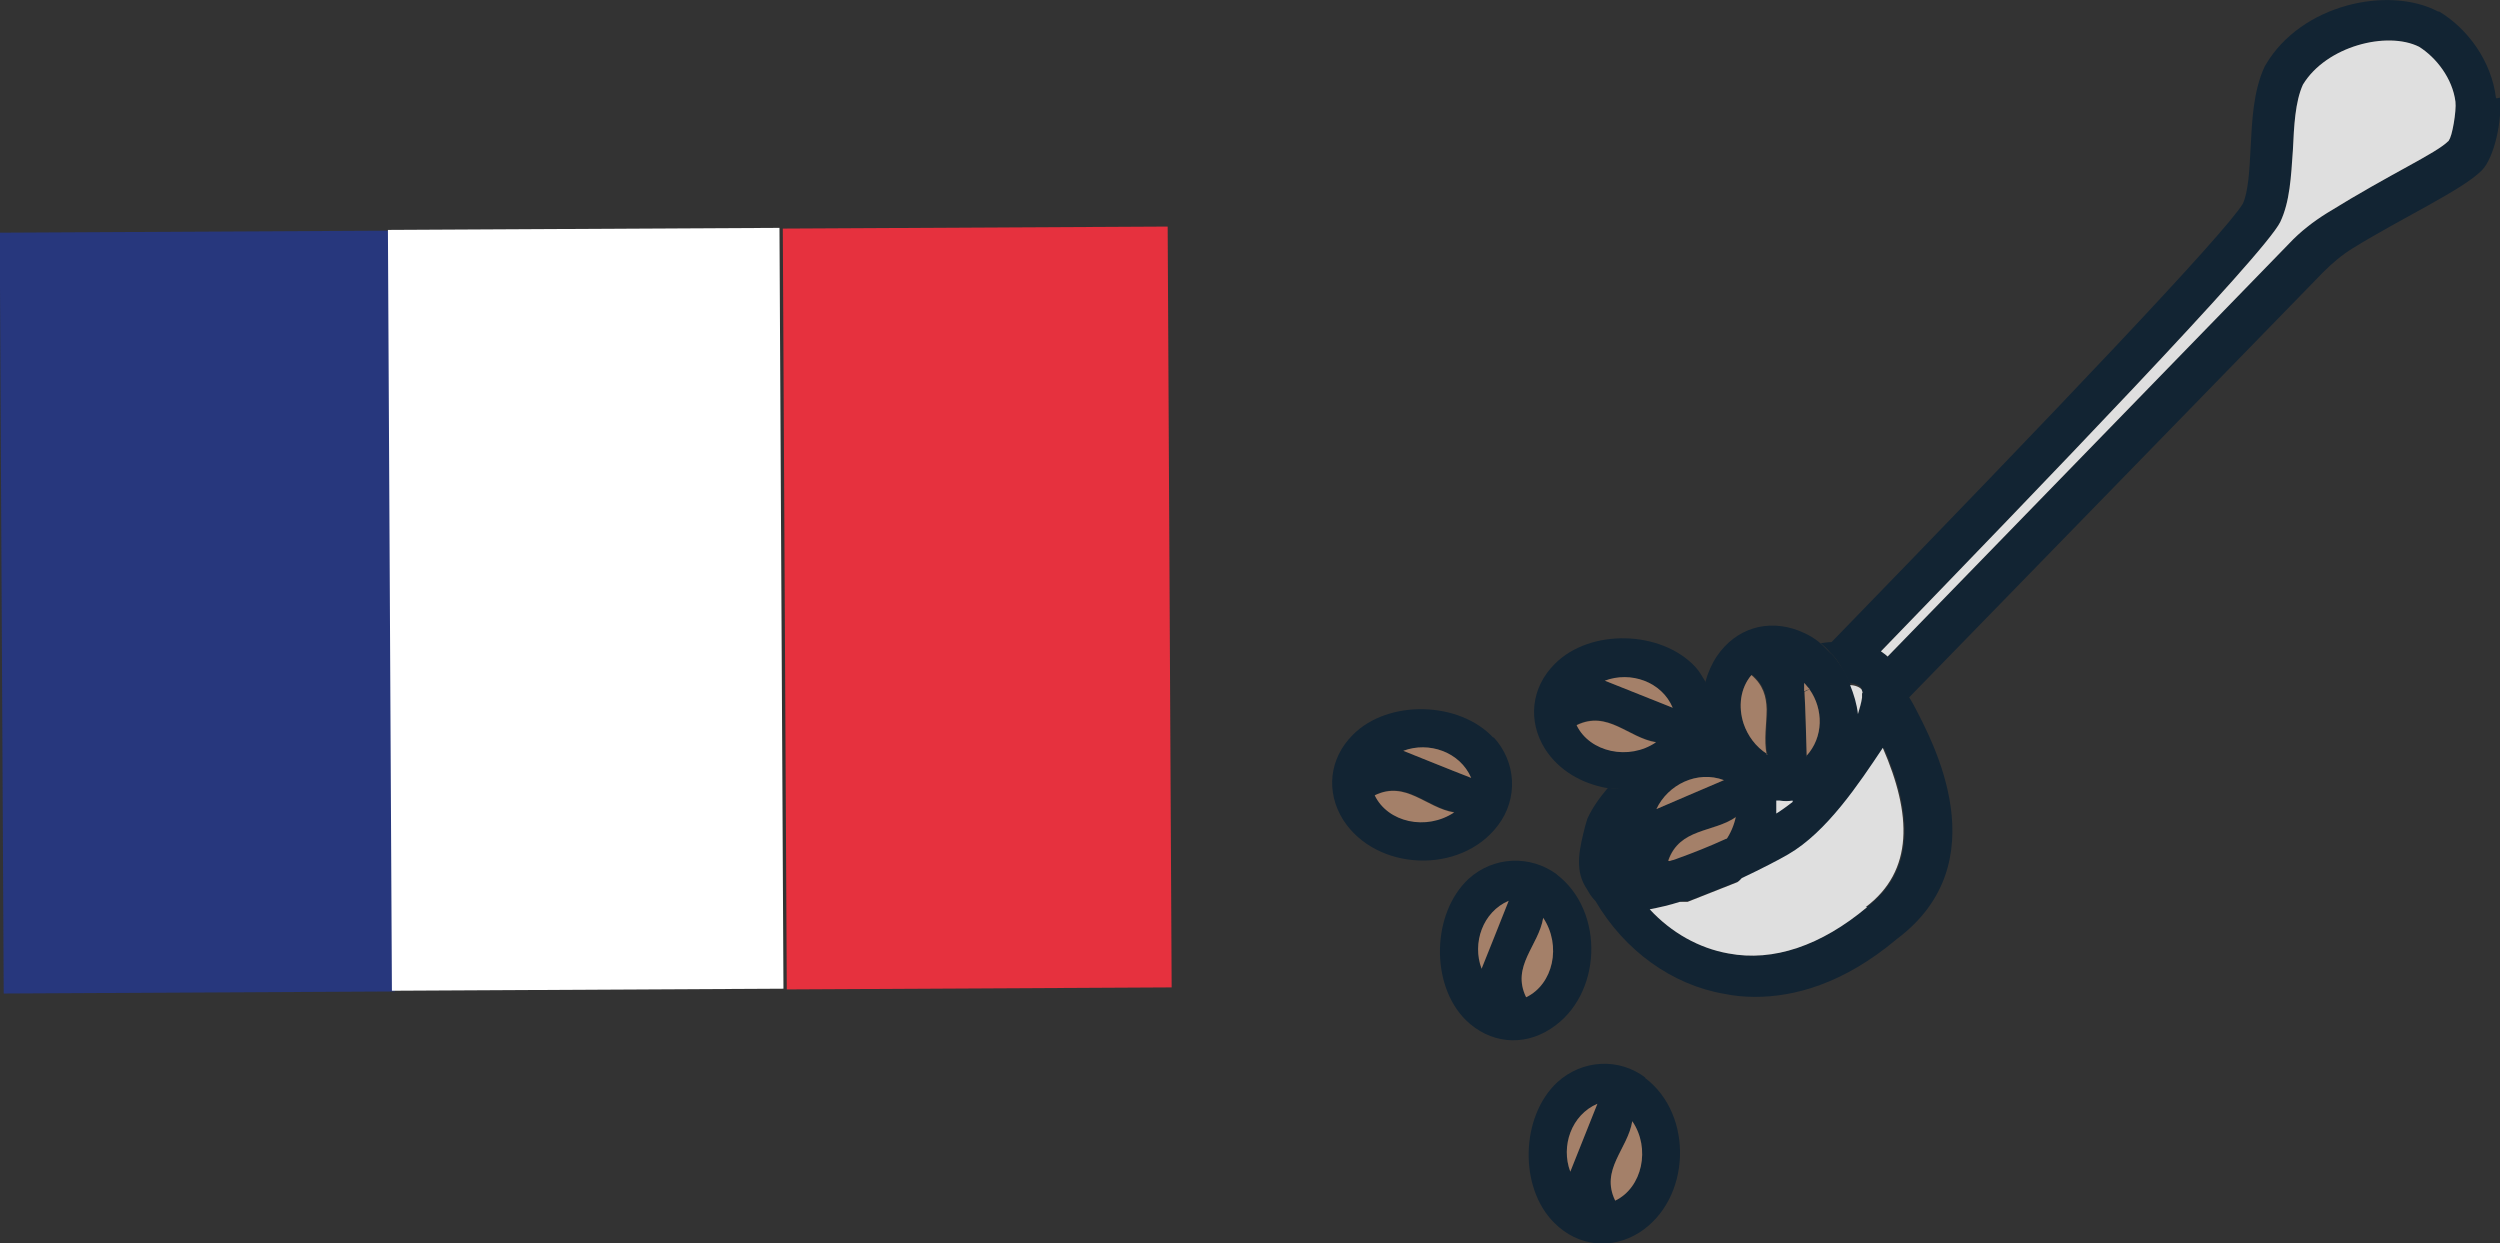 <?xml version="1.0" encoding="UTF-8"?> <svg xmlns="http://www.w3.org/2000/svg" id="Calque_1" version="1.1" viewBox="0 0 673.6 335"><rect x="0" y="0" width="673.6" height="335" fill="#333333" stroke="none"/><defs><style> .st0 { fill: #dfdfdf; } .st1 { fill: #27377d; } .st2 { fill: #122433; } .st3 { fill: #e6313e; } .st4 { fill: #a48069; } .st5 { fill: #fff; } </style></defs><g><path class="st2" d="M461.1,187.9c-.3-1.5-.9-3.1-1.7-4.4s-1.5-2.6-2.6-3.8c-9.2-9.9-28.4-10.4-37.9-.8-6.4,6.4-7.3,15.4-2.6,22.9,3.7,5.8,9.9,9.3,16.5,10.5h.2c1.4.2,2.6.3,4,.3h.3c7.8,0,15.7-3.1,20.5-9.5,1.1-1.4,1.8-2.9,2.4-4.4,0-.3.2-.5.3-.8,0-.3.2-.5.3-.8.9-3.2,1.1-6.6.2-9.6l.2.3ZM450.7,190.7c-6.7-2.7-12.5-5-18.3-7.3,6.9-2.6,15.3.2,18.3,7.3ZM424.8,195.3c8.4-4.1,13.9,3.4,21.4,4.6-7.3,5-17.9,2.7-21.4-4.6Z"></path><path class="st4" d="M446.2,200c-7.3,5-17.9,2.7-21.4-4.6,8.4-4.1,13.9,3.4,21.4,4.6Z"></path><path class="st4" d="M450.7,190.7c-6.7-2.7-12.5-5-18.3-7.3,6.9-2.6,15.3.2,18.3,7.3Z"></path><path class="st2" d="M478.8,215.7v-1.4c-1.1-7.6-6.6-13.6-13.7-15.4-1.2-.3-2.4-.5-3.8-.6h-2c-8.7.5-17.4,6.6-22,14.3h0c-.2.3-.3.5-.5.8-1.8,3.5-2.9,7.2-2.9,11s.6,5.3,1.5,7.6h0c.5,1.1,1.1,2.1,1.7,3.1,2.6,3.5,6.4,6.1,11.1,7.2,1.5.3,3.1.5,4.6.5h2.1l13.4-5.3h0c.5-.3.9-.8,1.2-1.1,5-4.3,8.5-10.5,9.2-17.1v-4,.5ZM464.5,210.2c-6.7,2.9-12.5,5.3-18.2,7.8,3.1-6.6,11-10.5,18.2-7.8ZM451.4,232.5h0c-.3,0-.8,0-1.1-.3-.3,0-.6-.2-.9-.3,3.1-8.9,12.2-7.5,18.3-11.8-.5,2.3-1.4,4.4-2.7,6.3,0,.3-.3.5-.6.8-3.2,4-8.2,6.1-13,5.3h0Z"></path><path class="st4" d="M467.7,220.1c-.5,2.3-1.4,4.4-2.7,6.3-4.6,2.1-8.9,3.8-12.8,5.2h0c-.6.2-1.2.5-1.8.6-.3,0-.6-.2-.9-.3,3.1-8.9,12.2-7.5,18.3-11.8Z"></path><path class="st4" d="M464.5,210.2c-6.7,2.9-12.5,5.3-18.2,7.8,3.1-6.6,11-10.5,18.2-7.8Z"></path><path class="st2" d="M486.8,184.9h0c-.3-.3-.5-.5-.8-.8v2.1c.5,0,.9-.3,1.4-.5-.2-.3-.5-.6-.6-.9ZM500.7,192.5v-.3c-.3-2.7-1.1-5.3-2.1-7.8h0c-.8-2-1.8-4-3.2-5.8-.3-.5-.8-1.1-1.1-1.5-.3-.3-.6-.8-1.1-1.1l-2.3-2.3c-1.8-1.7-4-2.9-6.3-3.8-8.4-3.2-16.9-.6-22,6.9-1.4,2.1-2.4,4.4-3.1,6.9-.5,2.1-.8,4.1-.8,6.3s.5,5.3,1.2,7.8c0,.3.2.5.3.8,0,.3.2.6.3.8.3.9.8,1.8,1.2,2.7,3.2,6.6,8.9,11.9,16.2,13.6.3,0,.8.2,1.1.2h.9c1.2.2,2.3.2,3.5,0h.3c6.7-.5,12.7-4.6,15.6-11,1.7-3.8,2.1-8.1,1.7-12.4l-.5.2ZM472.1,181.8c3.2,2.7,4,5.8,4.1,9.2,0,4-.8,8.2,0,12.2-3.2-2-5.3-5-6.4-8.2-1.5-4.6-.9-9.6,2.1-13.1h.2ZM486.8,203.8c-.2-6.4-.3-11.9-.6-17.4h0c.5-.3.9-.5,1.4-.6h0c3.7,5.3,3.8,12.8-.9,17.9l.2.2Z"></path><path class="st4" d="M486.8,203.8c-.2-6.4-.3-11.9-.6-17.4h0c.5-.3.9-.5,1.4-.6h0c3.7,5.3,3.8,12.8-.9,17.9l.2.2Z"></path><path class="st4" d="M476.2,203.2c-3.2-2-5.3-5-6.4-8.2-1.5-4.6-.9-9.6,2.1-13.1,3.2,2.7,4,5.8,4.1,9.2,0,4-.8,8.2,0,12.2h.2Z"></path><path class="st2" d="M419.5,235.6c-7.2-5.3-17.1-4.9-23.8,1.2-9.9,9.2-10.4,28.4-.8,38,6.4,6.3,15.4,7.3,22.9,2.4,13.9-8.9,14.8-31.7,1.5-41.7h.2ZM399.2,261.1c-2.6-6.9.3-15.3,7.3-18.3-2.7,6.7-5,12.7-7.3,18.3ZM411.2,268.7c-4.1-8.4,3.4-13.9,4.6-21.4,5,7.5,2.7,17.9-4.6,21.4Z"></path><path class="st4" d="M411.2,268.7c-4.1-8.4,3.4-13.9,4.6-21.4,5,7.5,2.7,17.9-4.6,21.4Z"></path><path class="st4" d="M406.5,242.7c-2.7,6.7-5,12.7-7.3,18.3-2.6-6.9.3-15.3,7.3-18.3Z"></path><path class="st2" d="M402.4,198.8c-9.2-9.9-28.4-10.4-37.9-.8-6.4,6.4-7.3,15.4-2.6,22.9,8.9,13.9,31.7,14.8,41.7,1.5,5.5-7.2,5-17.1-1.2-23.8v.2ZM370.5,214.2c8.4-4.1,13.9,3.4,21.4,4.6-7.5,5-17.9,2.7-21.4-4.6ZM378.1,202.3c6.9-2.6,15.3.3,18.3,7.3-6.7-2.6-12.5-5-18.3-7.3Z"></path><path class="st4" d="M396.4,209.6c-6.7-2.6-12.5-5-18.3-7.3,6.9-2.6,15.3.3,18.3,7.3Z"></path><path class="st4" d="M391.8,218.9c-7.5,5-17.9,2.7-21.4-4.6,8.4-4.1,13.9,3.4,21.4,4.6Z"></path><path class="st2" d="M443.4,290.4c-7.2-5.5-17.1-4.9-23.8,1.2-9.9,9.2-10.4,28.4-.8,37.9,6.4,6.4,15.4,7.3,22.9,2.6,13.9-8.9,14.8-31.7,1.5-41.7h.2ZM423.1,315.7c-2.6-6.9.3-15.3,7.3-18.3-2.7,6.7-5,12.5-7.3,18.3ZM435.2,323.5c-4.1-8.4,3.4-13.9,4.6-21.4,5,7.3,2.7,17.9-4.6,21.4Z"></path><path class="st4" d="M430.4,297.4c-2.7,6.7-5,12.5-7.3,18.3-2.6-6.9.3-15.3,7.3-18.3Z"></path><path class="st4" d="M435.2,323.5c-4.1-8.4,3.4-13.9,4.6-21.4,5,7.3,2.7,17.9-4.6,21.4Z"></path><path class="st2" d="M672.5,26.3c-1.2-9.8-7.6-18.6-15.3-23.2h-.3c-13.3-7-36.8-2-46.4,14.3l-.3.5c-3.1,6.7-3.4,14.5-3.8,22-.3,5.8-.6,11.8-2.1,15-4.9,8.1-50.2,55.7-110.8,118.1-.9,0-2,.2-2.9.3.9.8,1.7,1.5,2.4,2.4.3.3.8.8,1.1,1.1.3.5.8.9,1.1,1.5,1.2,1.8,2.3,3.8,3.2,5.8,1.2,0,2.6.5,3.1,1.2.2.5.3.9.3,1.1v1.4h0c-.2,1.4-.6,2.7-1.1,4.4h0c-2.4,6.4-8.1,16.2-17.1,23.4h-.2c-1.1.9-2.4,1.8-3.7,2.7-.3.2-.5.3-.8.5-.8.5-1.4.9-2.1,1.2-3.8,2.1-7.8,4.1-11.4,6h-.3c-4.6,2.1-8.9,3.8-12.8,5.2h0c-.6.2-1.2.5-1.8.6-5,1.7-9.3,2.4-12.5,2.4h-1.2l-.5-1.1c-.2-.3,0-1.1,0-2h0c-1.1-2.4-1.5-5-1.5-7.8s1.1-7.3,2.9-10.8h-.3c-1.4,0-2.7,0-4.1-.3h0c-2.3,2.7-4.3,5.5-5.6,8.4l-.6,2c-1.4,5.6-2.9,11.3,0,16.2l.5.8c.5.9,1.2,2.1,2.3,3.2,7.8,13.3,20.6,22.6,34.8,25,2.4.5,5.2.8,8.2.8,10.4,0,23.7-3.4,38.2-15.6,27.5-20.6,9.6-53.3,4.7-62.7-.5-.9-.9-1.7-1.4-2.4l111.6-114.6c2.4-2.4,5-4.6,7.9-6.4,13.3-8.2,29.5-15.7,34.7-20.9,3.5-3.4,5.6-13.6,5-19.7l-.9.2ZM503.1,244.4c-12.4,10.4-25.3,14.8-37.4,12.5-7.9-1.4-15.4-5.6-21.2-11.9,2.6-.5,5.3-1.1,8.1-2,1.1-.3,2-.6,3.1-.9h0c4.6-1.5,9.3-3.5,13.4-5.3h0c.2,0,.3,0,.5-.2,5.5-2.6,10.1-5,12.5-6.4,10.4-6,19.1-19.1,25.5-28.7,7.8,17.9,8.4,33.1-4.6,42.9h.2ZM659.7,38c-3.4,3.4-15.1,8.5-32.7,19.4-3.7,2.3-7.2,5-10.2,8.2l-108.2,111.3c-.5-.5-1.1-.9-1.8-1.4,42-43.4,103.3-106.9,107.6-115.7,2.6-5.5,2.9-12.2,3.4-19.4.3-6.4.6-13,2.7-17.6,6.3-10.4,22.7-14.5,31.3-10.2,4.6,2.9,9,8.5,9.8,14.8.3,2.4-.9,9.6-1.8,10.4v.2Z"></path><path class="st4" d="M487.5,185.8h0c-.5,0-.9.3-1.4.5q-.3.1,0,0v-2.3c.3.3.6.6.8.9h0c.3.3.5.6.8.9h-.2Z"></path><path class="st0" d="M483.1,216c-1.1.9-2.4,1.8-3.7,2.7-.3.2-.5.3-.8.5v-3.5h.9c1.2.2,2.3.2,3.5,0v.3Z"></path><path class="st0" d="M501.7,186.6v1.4h0c-.2,1.4-.6,2.7-1.1,4.4-.3-2.7-1.1-5.3-2.1-7.8h0c1.2,0,2.6.5,3.1,1.2.2.5.3.9.3,1.1l-.2-.3Z"></path><path class="st0" d="M659.7,38c-3.4,3.4-15.1,8.5-32.7,19.4-3.7,2.3-7.2,5-10.2,8.2l-108.2,111.3c-.5-.5-1.1-.9-1.8-1.4,42-43.4,103.3-106.9,107.6-115.7,2.6-5.5,2.9-12.2,3.4-19.4.3-6.4.6-13,2.7-17.6,6.3-10.4,22.7-14.5,31.3-10.2,4.6,2.9,9,8.5,9.8,14.8.3,2.4-.9,9.6-1.8,10.4v.2Z"></path><path class="st0" d="M503.1,244.4c-12.4,10.4-25.3,14.8-37.4,12.5-7.9-1.4-15.4-5.6-21.2-11.9,2.6-.5,5.3-1.1,8.1-2h2.1l13.4-5.3h0c.5-.3.9-.8,1.2-1.1,5.5-2.6,10.1-5,12.5-6.4,10.4-6,19.1-19.1,25.5-28.7,7.8,17.9,8.4,33.1-4.6,42.9h.3Z"></path></g><g><rect class="st1" x=".5" y="62.4" width="105.4" height="205" transform="translate(-.9 .3) rotate(-.3)"></rect><rect class="st5" x="105.1" y="61.7" width="105.5" height="205" transform="translate(-.9 .8) rotate(-.3)"></rect><rect class="st3" x="211.5" y="61.3" width="103.7" height="205" transform="translate(-.9 1.4) rotate(-.3)"></rect></g></svg> 
